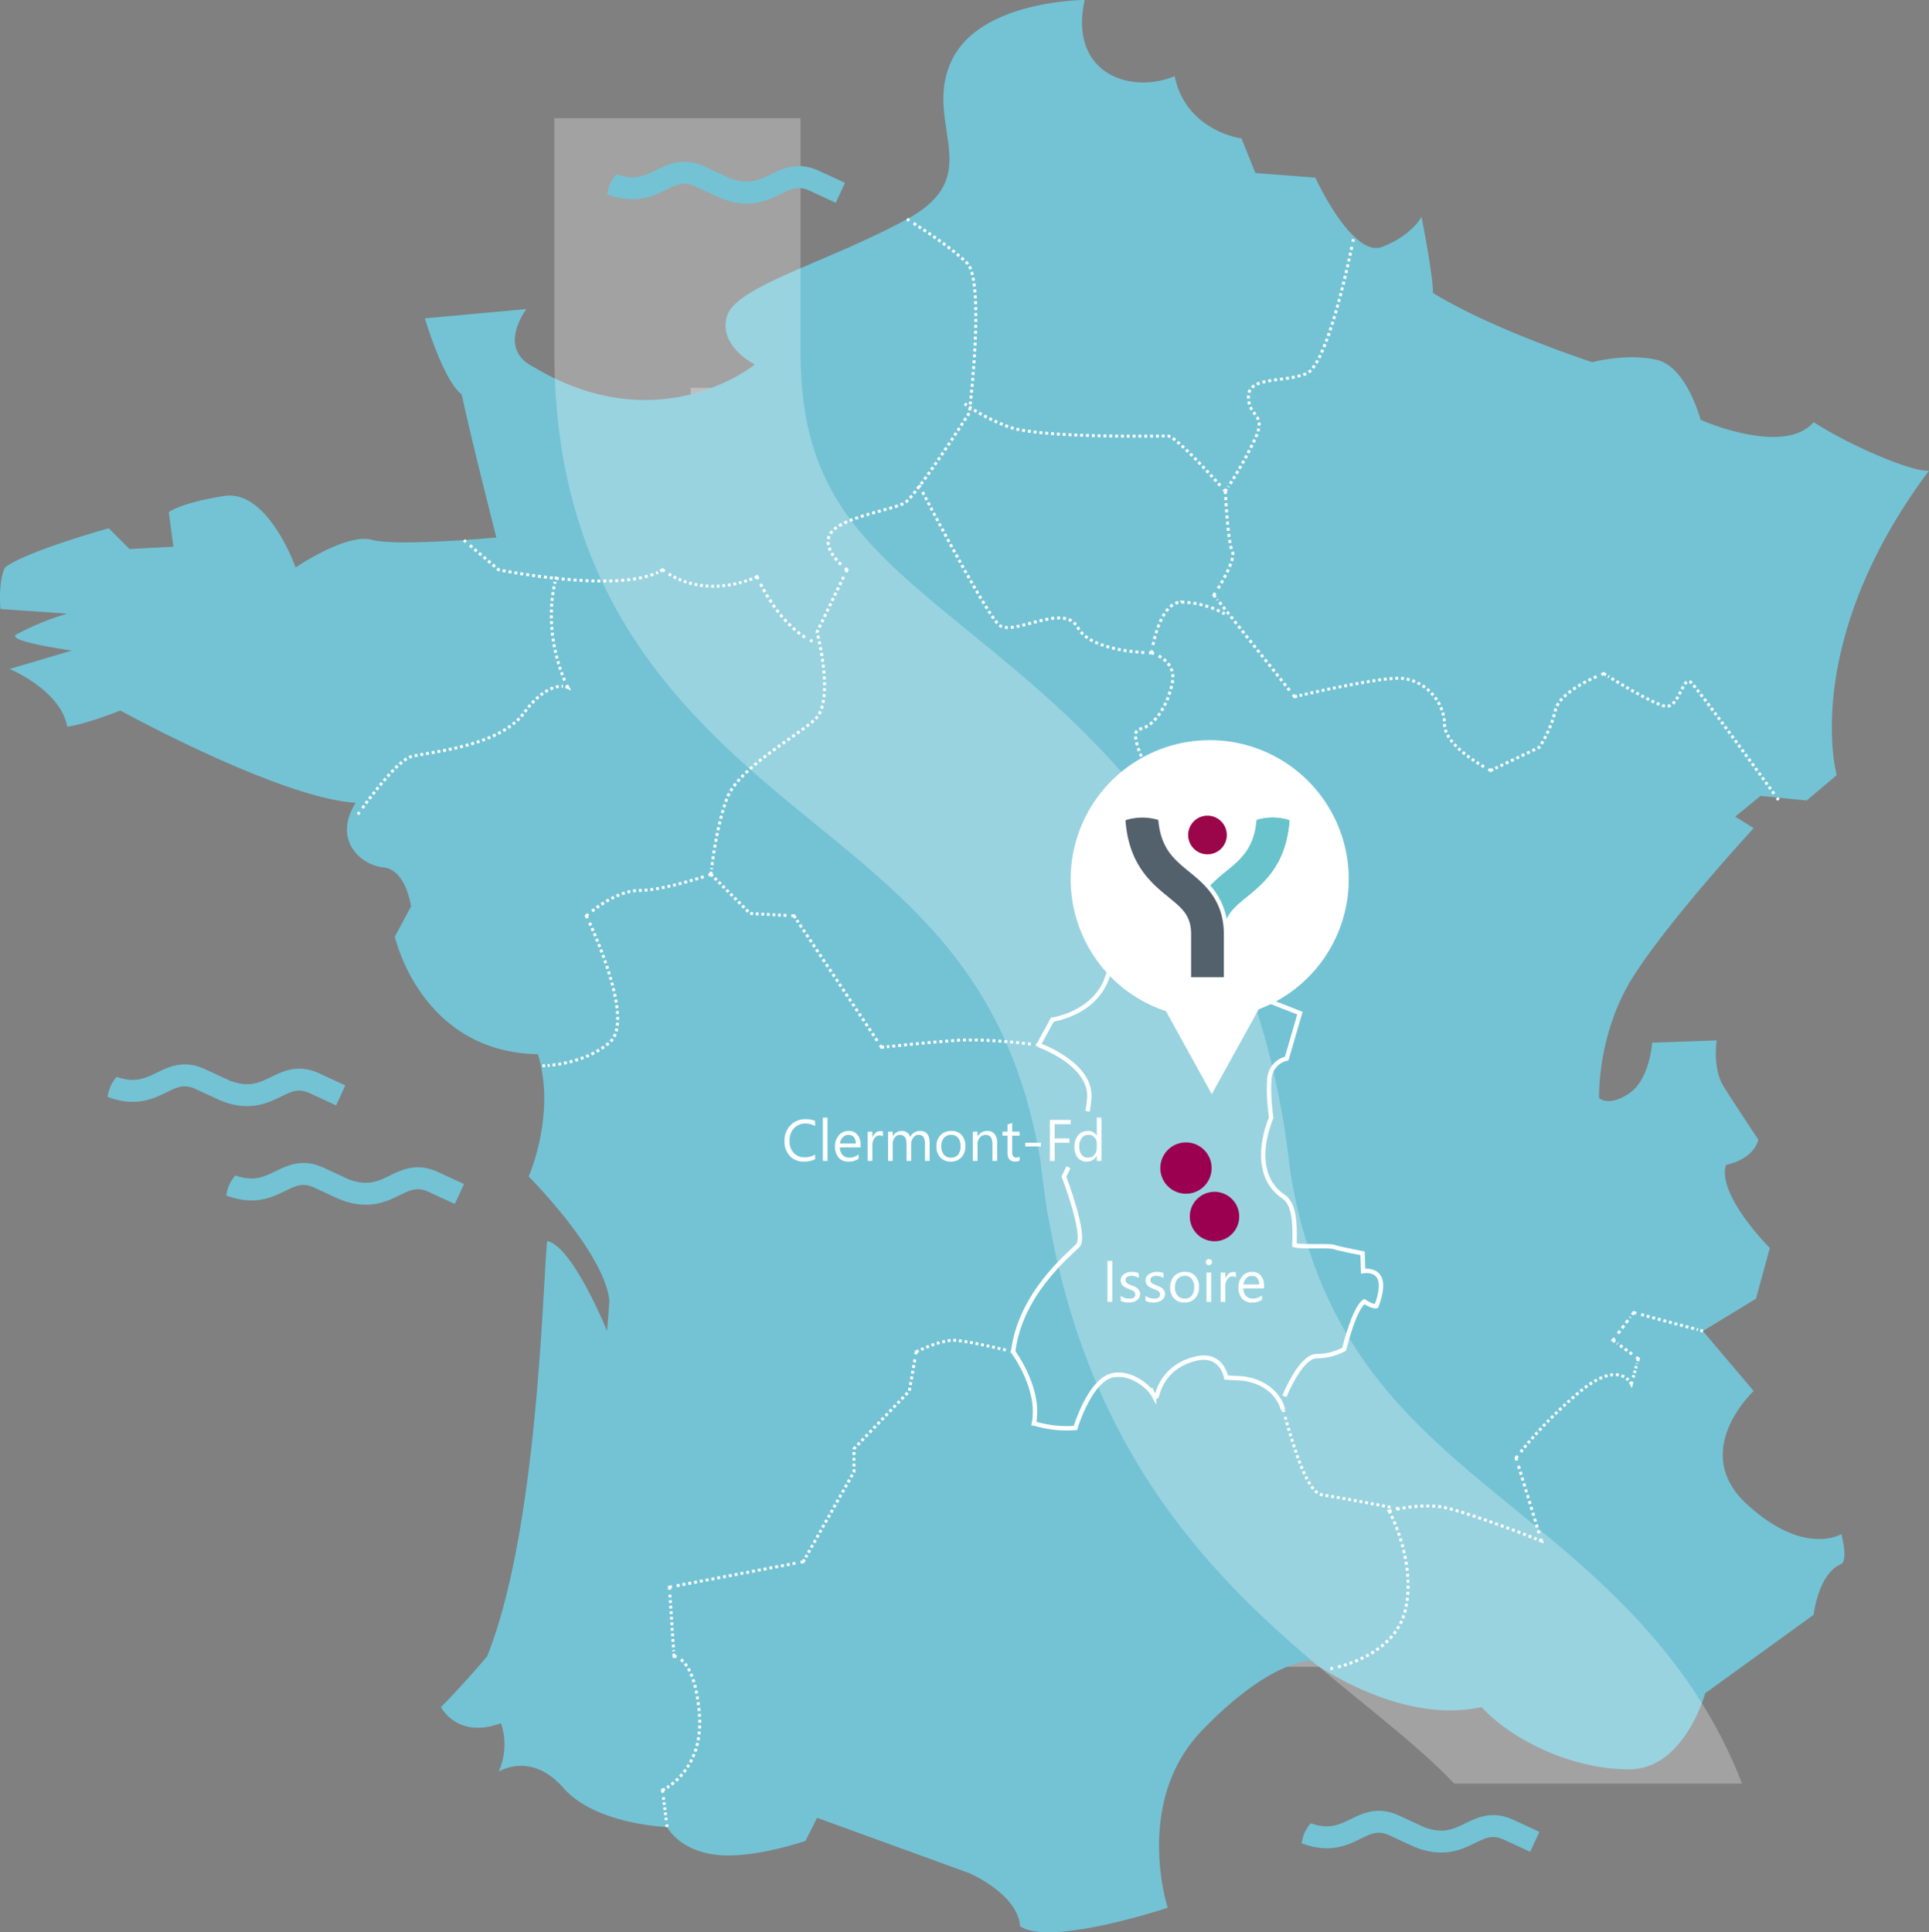 <?xml version="1.0" encoding="UTF-8"?>
<svg xmlns="http://www.w3.org/2000/svg" xmlns:xlink="http://www.w3.org/1999/xlink" width="658.638" height="659.795" viewBox="0 0 658.638 659.795">
  <rect x="0" y="0" width="658.638" height="659.795" fill="#808080" stroke="none"/>
  <defs>
    <clipPath id="clip-path">
      <rect id="Rectangle_93" data-name="Rectangle 93" width="658.638" height="659.795" fill="none"></rect>
    </clipPath>
    <clipPath id="clip-path-3">
      <rect id="Rectangle_91" data-name="Rectangle 91" width="405.551" height="568.665" fill="none"></rect>
    </clipPath>
  </defs>
  <g id="Groupe_195" data-name="Groupe 195" transform="translate(-230.681 -2322.872)">
    <g id="Groupe_187" data-name="Groupe 187" transform="translate(-1380.759 -173.95)" opacity="0.3">
      <g id="Groupe_12" data-name="Groupe 12" transform="translate(1847.285 2629.25)">
        <g id="Groupe_15" data-name="Groupe 15" transform="translate(0)">
          <path id="Tracé_77" data-name="Tracé 77" d="M214.693,284.127c-19.86-16.2-37.449-30.67-43.118-64.629q-.477-4.309-1.121-8.385c-.057-.561-.142-1.077-.192-1.647l-.069-.016c-8.728-51.784-37.72-75.48-59.86-93.541-20.521-16.742-32.91-26.846-32.91-54.061V0H30.1V61.848c0,49.68,27.9,72.437,50.316,90.726,19.86,16.2,37.449,30.67,43.118,64.629q.477,4.309,1.121,8.385c.057.561.142,1.077.192,1.647l.069.016c8.728,51.787,37.72,75.48,59.86,93.541,20.521,16.741,32.907,26.846,32.907,54.061V436.7h47.32V374.853c0-49.68-27.9-72.437-50.316-90.725" transform="translate(-30.105)" fill="#fff"></path>
          <path id="Tracé_78" data-name="Tracé 78" d="M232.548,66.6" transform="translate(62.223 140.165)" fill="#fff"></path>
        </g>
      </g>
    </g>
    <g id="Groupe_194" data-name="Groupe 194" transform="translate(230.681 2322.872)">
      <g id="Groupe_193" data-name="Groupe 193" clip-path="url(#clip-path)">
        <g id="Groupe_192" data-name="Groupe 192">
          <g id="Groupe_191" data-name="Groupe 191" clip-path="url(#clip-path)">
            <path id="Tracé_315" data-name="Tracé 315" d="M370.342,0s-36.234,0-45.687,21.267,12.6,38.6-14.966,53.564-58.29,22.843-61.44,33.083,9.453,16.541,9.453,16.541-32.3,26.781-75.62.789c-12.6-6.3-2.363-19.693-2.363-19.693L145.061,108.7s6.3,21.267,12.6,25.993c3.152,14.967,11.816,48.837,11.816,48.837s-33.871,3.152-42.536.789-25.994,9.451-25.994,9.451S91.5,166.991,76.532,169.354s-18.9,5.514-18.9,5.514L59.2,186.684l-14.967.787-7.088-7.088S8.79,188.259,1.7,193.772C-.663,198.5.126,207.951.126,207.951l22.843,1.576a90.616,90.616,0,0,0-17.33,7.09c-4.205,2.294,18.906,5.513,18.906,5.513l-21.269,6.3s17.33,7.088,19.693,19.691c6.3-.787,18.117-5.513,18.117-5.513s54.351,29.931,80.344,31.507c-7.875,12.6,1.576,21.269,9.453,22.056s9.453,13.39,9.453,13.39L134.821,319.8s8.664,39.384,48.837,40.171c6.3,20.48-3.152,41.749-3.152,41.749s25.994,25.994,27.57,42.536l-.787,10.24s-11.816-29.144-20.48-30.72c-1.576,15.754-3.152,98.461-20.48,141.785-8.666,10.24-15.754,17.328-15.754,17.328s5.513,11.029,20.48,5.514a22.767,22.767,0,0,1-.789,16.541s11.029-7.088,22.056,5.514,35.447,13.39,35.447,13.39,3.939,7.877,16.541,9.453,30.72-4.726,30.72-4.726l3.939-7.877,51.989,18.9s16.541,7.09,17.328,18.117c10.24,7.09,50.413-6.3,50.413-6.3s-11.816-36.234,11.816-60.653,37.021-23.631,37.021-23.631,29.933,22.056,58.29,15.754c11.027,11.816,31.507,21.269,50.413,21.269s25.993-25.994,25.993-25.994l37.023-26.781s1.574-14.179,9.451-17.33c2.363-1.576,0-10.24,0-10.24s-12.6,7.877-32.3-10.24,2.365-38.6,2.365-38.6l-17.33-20.48,18.117-11.029,4.726-17.328s-18.117-18.117-14.966-28.357c10.24-2.363,11.027-8.664,11.027-8.664S592.471,377.306,588.533,371s-2.363-15.754-2.363-15.754l-22.056.787s-.787,12.6-7.875,17.33S546,374.943,546,374.943s-.789-22.056,11.814-41.749,40.962-50.413,40.962-50.413l-6.3-3.939,8.666-7.088,15.753,1.576,10.242-8.666s-12.6-44.9,31.507-103.975c-4.725.789-25.994-7.877-39.384-16.541-10.24,11.816-38.6-.787-38.6-.787s-4.727-18.117-14.967-20.48-22.056.787-22.056.787-33.87-11.029-54.35-23.631c0-6.3-3.939-25.994-3.939-25.994s-3.152,6.3-13.391,10.242-22.843-23.631-22.843-23.631l-20.48-1.576L423.9,47.261S405,44.9,401.062,25.994C386.1,32.3,364.828,25.205,370.342,0" transform="translate(0)" fill="#73c3d5"></path>
            <g id="Groupe_190" data-name="Groupe 190" transform="translate(189.267 40.356)" opacity="0.27">
              <g id="Groupe_189" data-name="Groupe 189">
                <g id="Groupe_188" data-name="Groupe 188" clip-path="url(#clip-path-3)">
                  <path id="Tracé_316" data-name="Tracé 316" d="M434.462,497.67l.011,0c-35.282-28.78-66.529-54.486-76.6-114.816q-.847-7.656-1.991-14.9c-.1-1-.252-1.913-.341-2.926l-.123-.028c-15.506-92-67.011-134.093-106.343-166.179-36.456-29.743-58.466-47.693-58.466-96.041V22.715H106.537v80.067c0,88.258,49.565,128.687,89.388,161.178,35.282,28.78,66.529,54.486,76.6,114.816q.847,7.656,1.992,14.9c.1,1,.252,1.913.341,2.926l.123.028c15.506,92,67.011,134.093,106.343,166.179,12.7,10.361,23.642,19.293,32.514,28.577h98.248c-17.069-44.269-49.725-70.951-77.624-93.712" transform="translate(-106.537 -22.717)" fill="#fff"></path>
                </g>
              </g>
            </g>
            <path id="Tracé_317" data-name="Tracé 317" d="M115.755,226.6c-7.147-3.3-12.276-.8-16.4,1.21-3.994,1.947-7.5,3.654-13.694,1.43-.068.078-.121.171-.187.249l.112-.243-8.9-4.111c-7.147-3.3-12.276-.8-16.4,1.21-4,1.949-7.5,3.654-13.7,1.432a12.944,12.944,0,0,0-1.215,1.61,12.652,12.652,0,0,0-1.874,5.237c9.526,3.6,15.571.657,20.071-1.538,3.772-1.839,6.049-2.951,9.965-1.141l8.9,4.109.22-.478c-.028.171-.069.341-.091.513,9.524,3.6,15.571.656,20.071-1.539,3.772-1.84,6.049-2.951,9.965-1.142l8.9,4.111,3.144-6.808Z" transform="translate(33.787 173.58)" fill="#73c3d5"></path>
            <path id="Tracé_318" data-name="Tracé 318" d="M322.433,351.116c-7.147-3.3-12.276-.8-16.4,1.21-3.994,1.947-7.5,3.654-13.694,1.43-.068.078-.121.171-.186.249l.112-.243-8.9-4.111c-7.147-3.3-12.276-.8-16.4,1.21-3.994,1.949-7.5,3.654-13.7,1.432a12.938,12.938,0,0,0-1.215,1.609,12.652,12.652,0,0,0-1.874,5.237c9.526,3.6,15.571.657,20.071-1.538,3.772-1.839,6.049-2.951,9.965-1.141l8.9,4.109.22-.478c-.028.171-.069.341-.091.513,9.524,3.6,15.571.656,20.071-1.539,3.772-1.84,6.049-2.951,9.965-1.142l8.9,4.111,3.145-6.808Z" transform="translate(194.28 270.27)" fill="#73c3d5"></path>
            <path id="Tracé_319" data-name="Tracé 319" d="M92.943,207.649c-7.147-3.3-12.276-.8-16.4,1.21-3.994,1.947-7.5,3.654-13.694,1.43-.068.078-.121.171-.187.249l.112-.243-8.9-4.111c-7.147-3.3-12.276-.8-16.4,1.21-4,1.949-7.5,3.654-13.7,1.432a12.944,12.944,0,0,0-1.215,1.61,12.652,12.652,0,0,0-1.874,5.237c9.526,3.6,15.571.657,20.071-1.539,3.772-1.839,6.049-2.951,9.965-1.141l8.9,4.109.22-.478c-.028.171-.069.341-.091.513,9.524,3.6,15.571.656,20.071-1.538,3.772-1.84,6.049-2.951,9.965-1.142l8.9,4.111,3.144-6.808Z" transform="translate(16.073 158.864)" fill="#73c3d5"></path>
            <path id="Tracé_320" data-name="Tracé 320" d="M186.415,36.422c-7.147-3.3-12.276-.8-16.4,1.21-3.994,1.947-7.5,3.654-13.694,1.43-.067.078-.121.171-.187.249l.112-.243-8.9-4.111c-7.147-3.3-12.276-.8-16.4,1.21-3.994,1.949-7.5,3.654-13.7,1.432a12.947,12.947,0,0,0-1.215,1.61,12.652,12.652,0,0,0-1.874,5.237c9.526,3.6,15.571.657,20.071-1.538,3.773-1.839,6.049-2.949,9.965-1.141l8.9,4.109.22-.478c-.028.171-.069.341-.091.513,9.524,3.6,15.571.656,20.071-1.538,3.772-1.84,6.049-2.951,9.965-1.142l8.9,4.111,3.144-6.808Z" transform="translate(93.208 21.899)" fill="#73c3d5"></path>
            <path id="Tracé_321" data-name="Tracé 321" d="M68.8,156.831s.181-.259.508-.72" transform="translate(53.423 121.226)" fill="none" stroke="#fff" stroke-miterlimit="10" stroke-width="1"></path>
            <path id="Tracé_322" data-name="Tracé 322" d="M69.658,173.48c3.526-4.841,12.249-16.314,16.586-17.554,5.514-1.574,29.933-3.15,38.6-14.966,5.964-8.133,10.808-9.174,13.249-9.034" transform="translate(54.092 102.437)" fill="none" stroke="#fff" stroke-miterlimit="10" stroke-width="1" stroke-dasharray="0.987 0.987"></path>
            <path id="Tracé_323" data-name="Tracé 323" d="M108.671,132.215a3.8,3.8,0,0,1,.842.258s-.147-.27-.4-.785" transform="translate(84.387 102.26)" fill="none" stroke="#fff" stroke-miterlimit="10" stroke-width="1"></path>
            <path id="Tracé_324" data-name="Tracé 324" d="M110.5,145.513c-2.24-5.23-6.769-18.46-3.249-33.692" transform="translate(82.278 86.833)" fill="none" stroke="#fff" stroke-miterlimit="10" stroke-width="1" stroke-dasharray="0.993 0.993"></path>
            <path id="Tracé_325" data-name="Tracé 325" d="M106.8,111.709q.107-.429.224-.862" transform="translate(82.935 86.077)" fill="none" stroke="#fff" stroke-miterlimit="10" stroke-width="1"></path>
            <line id="Ligne_47" data-name="Ligne 47" x2="0.677" y2="0.576" transform="translate(158.404 184.483)" fill="none" stroke="#fff" stroke-miterlimit="10" stroke-width="1"></line>
            <path id="Tracé_326" data-name="Tracé 326" d="M90.322,104.827l9.808,8.33s39.519,8.049,54.364.872" transform="translate(70.138 81.402)" fill="none" stroke="#fff" stroke-miterlimit="10" stroke-width="1" stroke-dasharray="1.018 1.018"></path>
            <path id="Tracé_327" data-name="Tracé 327" d="M126.9,109.973c.263-.146.515-.3.76-.457q.362.269.727.519" transform="translate(98.539 85.043)" fill="none" stroke="#fff" stroke-miterlimit="10" stroke-width="1"></path>
            <path id="Tracé_328" data-name="Tracé 328" d="M128.531,110.328c11.691,7.119,24.236,3.3,28.57,1.6" transform="translate(99.809 85.674)" fill="none" stroke="#fff" stroke-miterlimit="10" stroke-width="1" stroke-dasharray="0.953 0.953"></path>
            <path id="Tracé_329" data-name="Tracé 329" d="M145.051,111.209c.521-.222.8-.362.8-.362s.124.288.366.8" transform="translate(112.637 86.077)" fill="none" stroke="#fff" stroke-miterlimit="10" stroke-width="1"></path>
            <path id="Tracé_330" data-name="Tracé 330" d="M146.169,112.232c2.325,4.525,7.98,14.127,16.1,18.757" transform="translate(113.505 87.152)" fill="none" stroke="#fff" stroke-miterlimit="10" stroke-width="1" stroke-dasharray="1.043 1.043"></path>
            <path id="Tracé_331" data-name="Tracé 331" d="M155.7,123.041c.263.137.529.266.8.393" transform="translate(120.903 95.546)" fill="none" stroke="#fff" stroke-miterlimit="10" stroke-width="1"></path>
            <path id="Tracé_332" data-name="Tracé 332" d="M174.322,42.121s.268.163.748.464" transform="translate(135.367 32.708)" fill="none" stroke="#fff" stroke-miterlimit="10" stroke-width="1"></path>
            <path id="Tracé_333" data-name="Tracé 333" d="M188.365,42.92c4.26,2.716,13.473,8.8,18.22,13.548,6.3,6.3.787,51.2.787,51.2s-18.117,28.357-22.056,30.72-21.267,4.727-25.206,10.24c-2.974,4.164,1.686,9.226,4.148,11.455" transform="translate(123.586 33.329)" fill="none" stroke="#fff" stroke-miterlimit="10" stroke-width="1" stroke-dasharray="1.009 1.009"></path>
            <path id="Tracé_334" data-name="Tracé 334" d="M162.407,109.2c.423.357.688.556.688.556l-.386.8" transform="translate(126.115 84.801)" fill="none" stroke="#fff" stroke-miterlimit="10" stroke-width="1"></path>
            <path id="Tracé_335" data-name="Tracé 335" d="M181.859,110.875l-9.078,18.854s6.3,23.63-.787,29.933S146,176.2,142.061,186.444c-3.141,8.169-4.779,19.844-5.314,24.235" transform="translate(106.189 86.098)" fill="none" stroke="#fff" stroke-miterlimit="10" stroke-width="1" stroke-dasharray="1.008 1.008"></path>
            <path id="Tracé_336" data-name="Tracé 336" d="M137.095,167.551c-.064.563-.1.876-.1.876s-.3.1-.835.284" transform="translate(105.736 130.109)" fill="none" stroke="#fff" stroke-miterlimit="10" stroke-width="1"></path>
            <path id="Tracé_337" data-name="Tracé 337" d="M152.144,168.51c-4.79,1.54-15.379,4.685-21.924,4.685-6.694,0-13.859,5.173-16.771,7.525" transform="translate(88.097 130.854)" fill="none" stroke="#fff" stroke-miterlimit="10" stroke-width="1" stroke-dasharray="0.986 0.986"></path>
            <path id="Tracé_338" data-name="Tracé 338" d="M113.355,175.7c-.43.362-.664.577-.664.577s.137.281.38.8" transform="translate(87.509 136.436)" fill="none" stroke="#fff" stroke-miterlimit="10" stroke-width="1"></path>
            <path id="Tracé_339" data-name="Tracé 339" d="M119.579,177.37c3.677,8.089,14.724,34.3,6.76,40.933-7.369,6.142-17.135,7.493-21.079,7.792" transform="translate(81.738 137.734)" fill="none" stroke="#fff" stroke-miterlimit="10" stroke-width="1" stroke-dasharray="0.991 0.991"></path>
            <path id="Tracé_340" data-name="Tracé 340" d="M105.146,204.829c-.565.028-.879.028-.879.028" transform="translate(80.967 159.057)" fill="none" stroke="#fff" stroke-miterlimit="10" stroke-width="1"></path>
            <path id="Tracé_341" data-name="Tracé 341" d="M260.184,45.979s-.059.3-.171.863" transform="translate(201.909 35.704)" fill="none" stroke="#fff" stroke-miterlimit="10" stroke-width="1"></path>
            <path id="Tracé_342" data-name="Tracé 342" d="M278.253,47.458c-1.945,9.353-8.909,40.619-15.6,43.294-7.877,3.152-19.693.789-19.693,7.877s6.3,5.514,2.363,14.179a146.667,146.667,0,0,1-9.263,16.614" transform="translate(183.309 36.853)" fill="none" stroke="#fff" stroke-miterlimit="10" stroke-width="1" stroke-dasharray="1.015 1.015"></path>
            <path id="Tracé_343" data-name="Tracé 343" d="M236.247,94.027c-.309.474-.483.736-.483.736l-.581-.659" transform="translate(182.628 73.015)" fill="none" stroke="#fff" stroke-miterlimit="10" stroke-width="1"></path>
            <path id="Tracé_344" data-name="Tracé 344" d="M272.038,105.092c-4.34-4.845-15.42-16.93-17.939-16.93-3.152,0-44.111.787-54.351-3.152a66.436,66.436,0,0,1-13.534-6.827" transform="translate(144.602 60.712)" fill="none" stroke="#fff" stroke-miterlimit="10" stroke-width="1" stroke-dasharray="0.995 0.995"></path>
            <path id="Tracé_345" data-name="Tracé 345" d="M186.109,78.127c-.471-.343-.7-.535-.7-.535" transform="translate(143.975 60.253)" fill="none" stroke="#fff" stroke-miterlimit="10" stroke-width="1"></path>
            <path id="Tracé_346" data-name="Tracé 346" d="M342.053,154.071l-.517-.714" transform="translate(265.215 119.087)" fill="none" stroke="#fff" stroke-miterlimit="10" stroke-width="1"></path>
            <path id="Tracé_347" data-name="Tracé 347" d="M365.733,170.093c-5.712-7.886-25.534-35.186-28.226-37.877-3.152-3.152-3.939,9.451-9.453,7.875-4.452-1.272-15.067-7.678-18.989-10.1" transform="translate(240 100.943)" fill="none" stroke="#fff" stroke-miterlimit="10" stroke-width="1" stroke-dasharray="0.981 0.981"></path>
            <path id="Tracé_348" data-name="Tracé 348" d="M309.332,129.937c-.48-.3-.748-.469-.748-.469s-.3.112-.819.322" transform="translate(238.99 100.536)" fill="none" stroke="#fff" stroke-miterlimit="10" stroke-width="1"></path>
            <path id="Tracé_349" data-name="Tracé 349" d="M321.93,130.04c-4.319,1.906-12.91,6.31-14.083,11.588a38.671,38.671,0,0,1-5.514,12.6l-14.923,7.106" transform="translate(223.184 100.981)" fill="none" stroke="#fff" stroke-miterlimit="10" stroke-width="1" stroke-dasharray="1.005 1.005"></path>
            <path id="Tracé_350" data-name="Tracé 350" d="M287.644,147.888l-.8.382s-.288-.144-.784-.41" transform="translate(222.135 114.819)" fill="none" stroke="#fff" stroke-miterlimit="10" stroke-width="1"></path>
            <path id="Tracé_351" data-name="Tracé 351" d="M312.717,160.6c-4.372-2.533-13.454-8.513-13.454-14.495,0-7.877-7.09-15.754-15.754-15.754-7.341,0-27.687,4.525-33.733,5.907" transform="translate(193.96 101.225)" fill="none" stroke="#fff" stroke-miterlimit="10" stroke-width="1" stroke-dasharray="0.981 0.981"></path>
            <path id="Tracé_352" data-name="Tracé 352" d="M249.911,134.008l-.858.2-.552-.695" transform="translate(192.969 103.677)" fill="none" stroke="#fff" stroke-miterlimit="10" stroke-width="1"></path>
            <line id="Ligne_48" data-name="Ligne 48" x1="24.738" y1="31.098" transform="translate(415.581 204.643)" fill="none" stroke="#fff" stroke-miterlimit="10" stroke-width="1" stroke-dasharray="1.04 1.04"></line>
            <path id="Tracé_353" data-name="Tracé 353" d="M233.846,115.412l-.553-.695s.179-.27.478-.739" transform="translate(181.16 88.508)" fill="none" stroke="#fff" stroke-miterlimit="10" stroke-width="1"></path>
            <path id="Tracé_354" data-name="Tracé 354" d="M234.117,126.773c2.2-3.6,5.973-10.379,4.837-12.649-1.261-2.521-2.018-14.122-2.269-18.655" transform="translate(181.8 74.135)" fill="none" stroke="#fff" stroke-miterlimit="10" stroke-width="1" stroke-dasharray="1.05 1.05"></path>
            <path id="Tracé_355" data-name="Tracé 355" d="M235.554,95.324c-.028-.561-.044-.883-.044-.883" transform="translate(182.882 73.337)" fill="none" stroke="#fff" stroke-miterlimit="10" stroke-width="1"></path>
            <path id="Tracé_356" data-name="Tracé 356" d="M176.625,93.243s.142.275.407.783" transform="translate(137.156 72.406)" fill="none" stroke="#fff" stroke-miterlimit="10" stroke-width="1"></path>
            <path id="Tracé_357" data-name="Tracé 357" d="M177.318,94.577c4.793,9.179,22.123,42.061,26.184,45.446,4.727,3.939,22.056-7.877,26.783.787,3.873,7.1,18.33,8.383,23.418,8.614" transform="translate(137.694 73.442)" fill="none" stroke="#fff" stroke-miterlimit="10" stroke-width="1" stroke-dasharray="1.011 1.011"></path>
            <path id="Tracé_358" data-name="Tracé 358" d="M220.825,125.843c.565.016.881.016.881.016s.044-.318.139-.87" transform="translate(171.478 97.058)" fill="none" stroke="#fff" stroke-miterlimit="10" stroke-width="1"></path>
            <path id="Tracé_359" data-name="Tracé 359" d="M221.6,130.373c1.029-4.864,3.836-14.649,9.753-14.649a32.067,32.067,0,0,1,13.107,3.178" transform="translate(172.076 89.864)" fill="none" stroke="#fff" stroke-miterlimit="10" stroke-width="1" stroke-dasharray="1.041 1.041"></path>
            <path id="Tracé_360" data-name="Tracé 360" d="M234.936,117.745c.5.258.776.417.776.417" transform="translate(182.436 91.433)" fill="none" stroke="#fff" stroke-miterlimit="10" stroke-width="1"></path>
            <path id="Tracé_361" data-name="Tracé 361" d="M199.978,200.9s-.311-.043-.874-.114" transform="translate(154.611 155.921)" fill="none" stroke="#fff" stroke-miterlimit="10" stroke-width="1"></path>
            <path id="Tracé_362" data-name="Tracé 362" d="M219.585,201.284c-5.276-.62-17.318-1.846-25.708-1.245-8.671.62-19.29,1.725-23.433,2.171" transform="translate(132.356 155.212)" fill="none" stroke="#fff" stroke-miterlimit="10" stroke-width="1" stroke-dasharray="1.009 1.009"></path>
            <path id="Tracé_363" data-name="Tracé 363" d="M170.536,201.525l-.876.1-.492-.739" transform="translate(131.365 155.992)" fill="none" stroke="#fff" stroke-miterlimit="10" stroke-width="1"></path>
            <line id="Ligne_49" data-name="Ligne 49" x1="27.449" y1="41.175" transform="translate(272.085 314.201)" fill="none" stroke="#fff" stroke-miterlimit="10" stroke-width="1" stroke-dasharray="1.013 1.013"></line>
            <path id="Tracé_364" data-name="Tracé 364" d="M153.477,176.784l-.492-.739L152.1,176" transform="translate(118.109 136.669)" fill="none" stroke="#fff" stroke-miterlimit="10" stroke-width="1"></path>
            <path id="Tracé_365" data-name="Tracé 365" d="M161.878,181.55l-12.39-.652-12.164-12.164" transform="translate(106.638 131.028)" fill="none" stroke="#fff" stroke-miterlimit="10" stroke-width="1" stroke-dasharray="0.952 0.952"></path>
            <line id="Ligne_50" data-name="Ligne 50" x1="0.629" y1="0.629" transform="translate(242.735 298.535)" fill="none" stroke="#fff" stroke-miterlimit="10" stroke-width="1"></line>
            <path id="Tracé_366" data-name="Tracé 366" d="M221.322,125.478s.322.089.83.286" transform="translate(171.864 97.438)" fill="none" stroke="#fff" stroke-miterlimit="10" stroke-width="1"></path>
            <path id="Tracé_367" data-name="Tracé 367" d="M226.167,126.071c2.427,1.345,5.637,4.13,4.626,9.186-1.576,7.877-6.3,14.967-11.029,15.754-3.747.625.426,9.664,2.318,13.384" transform="translate(169.482 97.899)" fill="none" stroke="#fff" stroke-miterlimit="10" stroke-width="1" stroke-dasharray="1.017 1.017"></path>
            <path id="Tracé_368" data-name="Tracé 368" d="M220.755,148.1c.259.492.417.778.417.778l-.673.579" transform="translate(171.225 115.002)" fill="none" stroke="#fff" stroke-miterlimit="10" stroke-width="1"></path>
            <line id="Ligne_51" data-name="Ligne 51" x1="2.082" y2="1.785" transform="translate(388.253 265.645)" fill="none" stroke="#fff" stroke-miterlimit="10" stroke-width="1" stroke-dasharray="1.029 1.029"></line>
            <path id="Tracé_369" data-name="Tracé 369" d="M218.449,150.87l-.675.577s.028.313.083.876" transform="translate(169.109 117.156)" fill="none" stroke="#fff" stroke-miterlimit="10" stroke-width="1"></path>
            <path id="Tracé_370" data-name="Tracé 370" d="M217.923,152.651c.753,6.852,3.152,25.245,7.614,29.707,4.493,4.495,3.231,17.881,2.611,22.681" transform="translate(169.225 118.539)" fill="none" stroke="#fff" stroke-miterlimit="10" stroke-width="1" stroke-dasharray="0.971 0.971"></path>
            <path id="Tracé_371" data-name="Tracé 371" d="M223.671,182.628c-.082.558-.133.871-.133.871" transform="translate(173.585 141.817)" fill="none" stroke="#fff" stroke-miterlimit="10" stroke-width="1"></path>
            <path id="Tracé_372" data-name="Tracé 372" d="M195.092,259.917s-.311-.078-.856-.211" transform="translate(150.831 201.671)" fill="none" stroke="#fff" stroke-miterlimit="10" stroke-width="1"></path>
            <path id="Tracé_373" data-name="Tracé 373" d="M205.984,260.939c-4.64-1.105-14.422-3.331-17.975-3.331-3.418,0-8.483,2.061-11.025,3.2" transform="translate(137.434 200.042)" fill="none" stroke="#fff" stroke-miterlimit="10" stroke-width="1" stroke-dasharray="0.96 0.96"></path>
            <path id="Tracé_374" data-name="Tracé 374" d="M176.959,259.61c-.5.236-.8.382-.8.382l-.155.874" transform="translate(136.677 201.596)" fill="none" stroke="#fff" stroke-miterlimit="10" stroke-width="1"></path>
            <path id="Tracé_375" data-name="Tracé 375" d="M192.13,261.288l-1.9,10.793-18.9,19.693v7.877l-16.463,29.183" transform="translate(120.253 202.899)" fill="none" stroke="#fff" stroke-miterlimit="10" stroke-width="1" stroke-dasharray="0.985 0.985"></path>
            <path id="Tracé_376" data-name="Tracé 376" d="M155.188,299.738l-.437.773-.872.167" transform="translate(119.492 232.757)" fill="none" stroke="#fff" stroke-miterlimit="10" stroke-width="1"></path>
            <line id="Ligne_52" data-name="Ligne 52" x1="41.304" y2="7.833" transform="translate(230.309 533.767)" fill="none" stroke="#fff" stroke-miterlimit="10" stroke-width="1" stroke-dasharray="1.007 1.007"></line>
            <path id="Tracé_377" data-name="Tracé 377" d="M129.526,304.957l-.872.165.059.886" transform="translate(99.904 236.81)" fill="none" stroke="#fff" stroke-miterlimit="10" stroke-width="1"></path>
            <line id="Ligne_53" data-name="Ligne 53" x2="1.29" y2="19.336" transform="translate(228.729 544.501)" fill="none" stroke="#fff" stroke-miterlimit="10" stroke-width="1" stroke-dasharray="0.949 0.949"></line>
            <path id="Tracé_378" data-name="Tracé 378" d="M129.507,317.853l.059.886a2.754,2.754,0,0,1,.858.2" transform="translate(100.567 246.824)" fill="none" stroke="#fff" stroke-miterlimit="10" stroke-width="1"></path>
            <path id="Tracé_379" data-name="Tracé 379" d="M132.966,318.963c2.212,1.766,5.3,6.408,6.278,18.607,1.249,15.614-7.4,22.811-11.043,25.12" transform="translate(99.553 247.686)" fill="none" stroke="#fff" stroke-miterlimit="10" stroke-width="1" stroke-dasharray="1.002 1.002"></path>
            <path id="Tracé_380" data-name="Tracé 380" d="M128.106,343.84c-.492.279-.782.407-.782.407l.11.881" transform="translate(98.872 267.004)" fill="none" stroke="#fff" stroke-miterlimit="10" stroke-width="1"></path>
            <line id="Ligne_54" data-name="Ligne 54" x2="1.064" y2="8.517" transform="translate(226.498 613.68)" fill="none" stroke="#fff" stroke-miterlimit="10" stroke-width="1" stroke-dasharray="0.878 0.878"></line>
            <line id="Ligne_55" data-name="Ligne 55" x2="0.11" y2="0.881" transform="translate(227.66 622.972)" fill="none" stroke="#fff" stroke-miterlimit="10" stroke-width="1"></line>
            <path id="Tracé_381" data-name="Tracé 381" d="M255.692,320.8s.311-.05.865-.165" transform="translate(198.554 248.984)" fill="none" stroke="#fff" stroke-miterlimit="10" stroke-width="1"></path>
            <path id="Tracé_382" data-name="Tracé 382" d="M257.174,342.982c5.893-1.517,19.865-6.427,22.953-19.4,3.223-13.534-2.517-27.593-4.713-32.26" transform="translate(199.705 226.225)" fill="none" stroke="#fff" stroke-miterlimit="10" stroke-width="1" stroke-dasharray="1.026 1.026"></path>
            <path id="Tracé_383" data-name="Tracé 383" d="M267.392,291.295c-.252-.51-.4-.782-.4-.782s.306-.083.855-.215" transform="translate(207.327 225.427)" fill="none" stroke="#fff" stroke-miterlimit="10" stroke-width="1"></path>
            <path id="Tracé_384" data-name="Tracé 384" d="M268.459,290.58a49.627,49.627,0,0,1,13.933-.977c6.706.67,27.693,8.765,33.777,11.155" transform="translate(208.468 224.761)" fill="none" stroke="#fff" stroke-miterlimit="10" stroke-width="1" stroke-dasharray="1.016 1.016"></path>
            <path id="Tracé_385" data-name="Tracé 385" d="M295.793,296.229l.819.325-.259-.849" transform="translate(229.694 229.625)" fill="none" stroke="#fff" stroke-miterlimit="10" stroke-width="1"></path>
            <line id="Ligne_56" data-name="Ligne 56" x1="7.332" y1="23.992" transform="translate(518.172 499.56)" fill="none" stroke="#fff" stroke-miterlimit="10" stroke-width="1" stroke-dasharray="1.046 1.046"></line>
            <path id="Tracé_386" data-name="Tracé 386" d="M291.636,281.377l-.259-.849s.181-.247.531-.7" transform="translate(226.265 217.295)" fill="none" stroke="#fff" stroke-miterlimit="10" stroke-width="1"></path>
            <path id="Tracé_387" data-name="Tracé 387" d="M292.274,290.6a146.381,146.381,0,0,1,20.462-20.787c9.659-7.955,14.4-5.664,16.293-3.768" transform="translate(226.961 205.169)" fill="none" stroke="#fff" stroke-miterlimit="10" stroke-width="1" stroke-dasharray="0.972 0.972"></path>
            <path id="Tracé_388" data-name="Tracé 388" d="M313.284,265.66a4.456,4.456,0,0,1,.465.746l.235-.856" transform="translate(243.276 206.209)" fill="none" stroke="#fff" stroke-miterlimit="10" stroke-width="1"></path>
            <line id="Ligne_57" data-name="Ligne 57" y1="4.866" x2="1.327" transform="translate(557.639 465.503)" fill="none" stroke="#fff" stroke-miterlimit="10" stroke-width="1" stroke-dasharray="0.811 0.811"></line>
            <path id="Tracé_389" data-name="Tracé 389" d="M314.957,262.24l.234-.856-.719-.522" transform="translate(244.199 202.568)" fill="none" stroke="#fff" stroke-miterlimit="10" stroke-width="1"></path>
            <line id="Ligne_58" data-name="Ligne 58" x1="5.06" y1="3.679" transform="translate(552.166 458.698)" fill="none" stroke="#fff" stroke-miterlimit="10" stroke-width="1" stroke-dasharray="1.006 1.006"></line>
            <path id="Tracé_390" data-name="Tracé 390" d="M310.717,258.441l-.718-.522.533-.711" transform="translate(240.726 199.731)" fill="none" stroke="#fff" stroke-miterlimit="10" stroke-width="1"></path>
            <line id="Ligne_59" data-name="Ligne 59" y1="5.621" x2="4.216" transform="translate(552.462 449.712)" fill="none" stroke="#fff" stroke-miterlimit="10" stroke-width="1" stroke-dasharray="1.13 1.13"></line>
            <path id="Tracé_391" data-name="Tracé 391" d="M313.69,253l.533-.711.858.229" transform="translate(243.591 195.91)" fill="none" stroke="#fff" stroke-miterlimit="10" stroke-width="1"></path>
            <line id="Ligne_60" data-name="Ligne 60" x2="19.386" y2="5.17" transform="translate(560.358 448.876)" fill="none" stroke="#fff" stroke-miterlimit="10" stroke-width="1" stroke-dasharray="0.982 0.982"></line>
            <line id="Ligne_61" data-name="Ligne 61" x2="0.858" y2="0.229" transform="translate(580.587 454.27)" fill="none" stroke="#fff" stroke-miterlimit="10" stroke-width="1"></line>
            <path id="Tracé_392" data-name="Tracé 392" d="M246.6,270.91q.12.421.243.853" transform="translate(191.49 210.371)" fill="none" stroke="#fff" stroke-miterlimit="10" stroke-width="1"></path>
            <path id="Tracé_393" data-name="Tracé 393" d="M247,272.332c3.13,10.961,7.563,25.889,12.67,26.618,4.541.65,19.229,3.434,24.275,4.4" transform="translate(191.804 211.475)" fill="none" stroke="#fff" stroke-miterlimit="10" stroke-width="1" stroke-dasharray="0.981 0.981"></path>
            <path id="Tracé_394" data-name="Tracé 394" d="M268.277,289.882l.865.165" transform="translate(208.327 225.104)" fill="none" stroke="#fff" stroke-miterlimit="10" stroke-width="1"></path>
            <path id="Tracé_395" data-name="Tracé 395" d="M240.531,228.338a8.763,8.763,0,1,1-8.764-8.764,8.763,8.763,0,0,1,8.764,8.764" transform="translate(173.171 170.507)" fill="#9a004f"></path>
            <path id="Tracé_396" data-name="Tracé 396" d="M245.546,237.507a8.436,8.436,0,1,1-8.435-8.435,8.436,8.436,0,0,1,8.435,8.435" transform="translate(177.573 177.883)" fill="#9a004f"></path>
            <path id="Tracé_397" data-name="Tracé 397" d="M242.131,183.119S225.707,183,223.226,191c-4.017,12.944-18.906,14.966-18.906,14.966l-4.726,8.666" transform="translate(154.993 142.198)" fill="none" stroke="#fff" stroke-miterlimit="10" stroke-width="1.5"></path>
            <path id="Tracé_398" data-name="Tracé 398" d="M213.6,224.336c-.922,1.986-1.553,3.184-1.553,3.184s7.877,20.48,4.727,23.63-19.693,16.543-22.056,36.234" transform="translate(151.206 174.205)" fill="none" stroke="#fff" stroke-miterlimit="10" stroke-width="1.5"></path>
            <path id="Tracé_399" data-name="Tracé 399" d="M199.6,200.854s18.117,6.3,17.33,18.117a38.9,38.9,0,0,1-.6,4.521" transform="translate(154.993 155.97)" fill="none" stroke="#fff" stroke-miterlimit="10" stroke-width="1.5"></path>
            <path id="Tracé_400" data-name="Tracé 400" d="M194.718,259.825s9.453,12.6,7.088,24.418a37.988,37.988,0,0,0,14.179,1.576s4.891-16.406,12.768-17.982c6.193-1.238,12.336,3.789,14.077,7.064a.536.536,0,0,0,1-.121c.75-3.168,3.478-10.183,13.116-12.592,7.449-1.862,9.949,3.6,10.519,6.435l4.971.261c5.134.35,12.342,3.281,14.441,10.634" transform="translate(151.205 201.763)" fill="none" stroke="#fff" stroke-miterlimit="10" stroke-width="1.5"></path>
            <path id="Tracé_401" data-name="Tracé 401" d="M265.609,334.528S271.1,320.8,276.6,320.8a19.933,19.933,0,0,0,9.417-2.354s3.335-13.93,6.866-16.284c3.139,1.961,4.12,1.57,4.12,1.57s2.549-6.083,1.176-9.417-5.688-2.551-5.688-2.551l-.2-6.081s-8.042-1.569-9.808-2.158-11.118.131-13.471-.654c.393-9.613-.6-14.425-3.793-16.609-12.425-8.5-4.12-26.877-4.12-26.877s-1.176-7.847-.588-13.537a7.545,7.545,0,0,1,5.886-6.671l4.512-15.5L258.35,198.77S256,187.98,252.072,184.84c-3.2,2.551-7.847,5.493-7.847,5.493l-21.514-7.127" transform="translate(172.943 142.266)" fill="none" stroke="#fff" stroke-miterlimit="10" stroke-width="1.5"></path>
            <path id="Tracé_402" data-name="Tracé 402" d="M300.73,189.75A47.476,47.476,0,1,0,238.3,234.787l15.66,28.336,16.015-28.984A47.449,47.449,0,0,0,300.73,189.75" transform="translate(159.794 110.481)" fill="#fff"></path>
            <path id="Tracé_403" data-name="Tracé 403" d="M228.355,163.376a6.6,6.6,0,1,1,6.6,6.6,6.6,6.6,0,0,1-6.6-6.6" transform="translate(177.326 121.74)" fill="#9b054a"></path>
            <path id="Tracé_404" data-name="Tracé 404" d="M238.012,175.593c-5.134-4.189-9.638-7.868-10.5-17.645a19.1,19.1,0,0,0-2.938-.638,18.9,18.9,0,0,0-8.263.737c1.084,15.145,8.849,21.491,14.633,26.209,4.85,3.958,7.778,6.346,7.778,12.777V211.65H249.9V197.034c0-11.741-6.593-17.119-11.89-21.441" transform="translate(167.972 122.03)" fill="#53616c"></path>
            <path id="Tracé_405" data-name="Tracé 405" d="M251.374,157.311a18.961,18.961,0,0,0-2.94.638c-.863,9.776-5.365,13.455-10.5,17.645a55.818,55.818,0,0,0-5.3,4.727,23.775,23.775,0,0,1,5.585,11.317c1.24-2.846,3.59-4.775,6.783-7.38,5.784-4.72,13.55-11.064,14.633-26.211a18.9,18.9,0,0,0-8.263-.736" transform="translate(180.649 122.029)" fill="#69c3cc"></path>
            <path id="Tracé_406" data-name="Tracé 406" d="M251.374,157.311a18.961,18.961,0,0,0-2.94.638c-.863,9.776-5.365,13.455-10.5,17.645a55.818,55.818,0,0,0-5.3,4.727,23.775,23.775,0,0,1,5.585,11.317c1.24-2.846,3.59-4.775,6.783-7.38,5.784-4.72,13.55-11.064,14.633-26.211a18.9,18.9,0,0,0-8.263-.736" transform="translate(180.649 122.029)" fill="#69c3cc"></path>
          </g>
        </g>
        <path id="Tracé_408" data-name="Tracé 408" d="M11.367-.586A8.214,8.214,0,0,1,7.5.234,6.236,6.236,0,0,1,2.715-1.689a7.1,7.1,0,0,1-1.8-5.049,7.44,7.44,0,0,1,2.021-5.43,6.861,6.861,0,0,1,5.127-2.07,8.22,8.22,0,0,1,3.3.576v1.748a6.694,6.694,0,0,0-3.32-.84,5.1,5.1,0,0,0-3.911,1.611,6.07,6.07,0,0,0-1.5,4.307,5.776,5.776,0,0,0,1.4,4.077A4.768,4.768,0,0,0,7.715-1.24a6.9,6.9,0,0,0,3.652-.937ZM15.605,0H14V-14.8h1.6ZM26.885-4.6H19.824a3.74,3.74,0,0,0,.9,2.578,3.1,3.1,0,0,0,2.363.908,4.913,4.913,0,0,0,3.105-1.113v1.5a5.8,5.8,0,0,1-3.486.957,4.227,4.227,0,0,1-3.33-1.362,5.576,5.576,0,0,1-1.211-3.833,5.468,5.468,0,0,1,1.323-3.8,4.243,4.243,0,0,1,3.286-1.47,3.76,3.76,0,0,1,3.037,1.27,5.293,5.293,0,0,1,1.074,3.525ZM25.244-5.957a3.259,3.259,0,0,0-.669-2.158,2.279,2.279,0,0,0-1.831-.771,2.587,2.587,0,0,0-1.924.811,3.678,3.678,0,0,0-.977,2.119Zm9.277-2.422A1.958,1.958,0,0,0,33.311-8.7a2.044,2.044,0,0,0-1.714.967A4.47,4.47,0,0,0,30.908-5.1V0h-1.6V-10h1.6v2.061h.039a3.492,3.492,0,0,1,1.045-1.646,2.383,2.383,0,0,1,1.572-.591,2.615,2.615,0,0,1,.957.137ZM50.459,0h-1.6V-5.742a4.332,4.332,0,0,0-.513-2.4,1.944,1.944,0,0,0-1.724-.742,2.134,2.134,0,0,0-1.743.938A3.586,3.586,0,0,0,44.16-5.7V0h-1.6V-5.937q0-2.949-2.275-2.949A2.108,2.108,0,0,0,38.545-8a3.653,3.653,0,0,0-.684,2.3V0h-1.6V-10h1.6v1.582H37.9a3.4,3.4,0,0,1,3.105-1.816,2.9,2.9,0,0,1,1.787.571,2.874,2.874,0,0,1,1.045,1.5,3.569,3.569,0,0,1,3.32-2.07q3.3,0,3.3,4.072Zm7.207.234a4.638,4.638,0,0,1-3.54-1.4A5.191,5.191,0,0,1,52.8-4.883,5.407,5.407,0,0,1,54.18-8.818,4.95,4.95,0,0,1,57.9-10.234a4.485,4.485,0,0,1,3.491,1.377,5.46,5.46,0,0,1,1.255,3.818,5.372,5.372,0,0,1-1.353,3.833A4.739,4.739,0,0,1,57.666.234Zm.117-9.121a3.046,3.046,0,0,0-2.441,1.05,4.312,4.312,0,0,0-.9,2.9,4.078,4.078,0,0,0,.908,2.8,3.087,3.087,0,0,0,2.432,1.025,2.928,2.928,0,0,0,2.388-1.006,4.365,4.365,0,0,0,.835-2.861,4.44,4.44,0,0,0-.835-2.891A2.915,2.915,0,0,0,57.783-8.887ZM73.506,0H71.9V-5.7q0-3.184-2.324-3.184a2.521,2.521,0,0,0-1.987.9,3.348,3.348,0,0,0-.786,2.28V0h-1.6V-10h1.6v1.66h.039a3.609,3.609,0,0,1,3.281-1.895,3.059,3.059,0,0,1,2.51,1.06,4.72,4.72,0,0,1,.869,3.062Zm7.656-.1a3.088,3.088,0,0,1-1.494.313q-2.627,0-2.627-2.93V-8.633H75.322V-10h1.719v-2.441l1.6-.518V-10h2.52v1.367h-2.52V-3a2.336,2.336,0,0,0,.342,1.436,1.364,1.364,0,0,0,1.133.43,1.684,1.684,0,0,0,1.045-.332Zm7.256-4.844H83.086V-6.2h5.332ZM98.623-12.52H93.154v4.844h5.059V-6.2H93.154V0H91.514V-14h7.109ZM109.12,0h-1.6V-1.7h-.039A3.7,3.7,0,0,1,104.041.234a3.735,3.735,0,0,1-3.013-1.343A5.509,5.509,0,0,1,99.9-4.766a5.993,5.993,0,0,1,1.25-3.975,4.123,4.123,0,0,1,3.33-1.494,3.206,3.206,0,0,1,3,1.621h.039V-14.8h1.6Zm-1.6-4.521V-6a2.861,2.861,0,0,0-.8-2.051,2.686,2.686,0,0,0-2.031-.84,2.766,2.766,0,0,0-2.3,1.074,4.707,4.707,0,0,0-.84,2.969,4.234,4.234,0,0,0,.806,2.729,2.633,2.633,0,0,0,2.163,1,2.735,2.735,0,0,0,2.173-.967A3.6,3.6,0,0,0,107.518-4.521Z" transform="translate(266.959 396.397)" fill="#fff"></path>
        <path id="Tracé_407" data-name="Tracé 407" d="M3.477,0H1.836V-14H3.477ZM6.338-.361V-2.08a4.74,4.74,0,0,0,2.881.967q2.109,0,2.109-1.406a1.22,1.22,0,0,0-.181-.679,1.8,1.8,0,0,0-.488-.493,3.758,3.758,0,0,0-.723-.386q-.415-.171-.894-.356a11.508,11.508,0,0,1-1.167-.532,3.525,3.525,0,0,1-.84-.605,2.253,2.253,0,0,1-.508-.767,2.712,2.712,0,0,1-.171-1.006A2.389,2.389,0,0,1,6.68-8.589,2.858,2.858,0,0,1,7.539-9.5a4.007,4.007,0,0,1,1.226-.552,5.436,5.436,0,0,1,1.421-.186,5.737,5.737,0,0,1,2.324.449v1.621a4.53,4.53,0,0,0-2.539-.723,2.968,2.968,0,0,0-.811.1,1.984,1.984,0,0,0-.62.288,1.331,1.331,0,0,0-.4.444A1.17,1.17,0,0,0,8-7.48a1.37,1.37,0,0,0,.142.654,1.44,1.44,0,0,0,.415.469,3.172,3.172,0,0,0,.664.371q.391.166.889.361A12.368,12.368,0,0,1,11.3-5.1a4.086,4.086,0,0,1,.9.605,2.366,2.366,0,0,1,.571.776,2.5,2.5,0,0,1,.2,1.045,2.464,2.464,0,0,1-.327,1.289,2.8,2.8,0,0,1-.874.908,4,4,0,0,1-1.26.537A6.22,6.22,0,0,1,9.014.234,5.674,5.674,0,0,1,6.338-.361Zm8.486,0V-2.08a4.74,4.74,0,0,0,2.881.967q2.109,0,2.109-1.406a1.22,1.22,0,0,0-.181-.679,1.8,1.8,0,0,0-.488-.493,3.758,3.758,0,0,0-.723-.386q-.415-.171-.894-.356a11.508,11.508,0,0,1-1.167-.532,3.525,3.525,0,0,1-.84-.605,2.253,2.253,0,0,1-.508-.767,2.712,2.712,0,0,1-.171-1.006,2.389,2.389,0,0,1,.322-1.245,2.858,2.858,0,0,1,.859-.908,4.007,4.007,0,0,1,1.226-.552,5.436,5.436,0,0,1,1.421-.186A5.737,5.737,0,0,1,21-9.785v1.621a4.53,4.53,0,0,0-2.539-.723,2.968,2.968,0,0,0-.811.1,1.984,1.984,0,0,0-.62.288,1.331,1.331,0,0,0-.4.444,1.17,1.17,0,0,0-.142.571,1.37,1.37,0,0,0,.142.654,1.44,1.44,0,0,0,.415.469,3.172,3.172,0,0,0,.664.371q.391.166.889.361a12.368,12.368,0,0,1,1.191.522,4.086,4.086,0,0,1,.9.605,2.366,2.366,0,0,1,.571.776,2.5,2.5,0,0,1,.2,1.045,2.464,2.464,0,0,1-.327,1.289,2.8,2.8,0,0,1-.874.908,4,4,0,0,1-1.26.537A6.22,6.22,0,0,1,17.5.234,5.674,5.674,0,0,1,14.824-.361ZM28.1.234a4.638,4.638,0,0,1-3.54-1.4,5.191,5.191,0,0,1-1.323-3.716,5.407,5.407,0,0,1,1.377-3.936,4.95,4.95,0,0,1,3.721-1.416,4.485,4.485,0,0,1,3.491,1.377,5.46,5.46,0,0,1,1.255,3.818,5.372,5.372,0,0,1-1.353,3.833A4.739,4.739,0,0,1,28.1.234Zm.117-9.121a3.046,3.046,0,0,0-2.441,1.05,4.312,4.312,0,0,0-.9,2.9,4.078,4.078,0,0,0,.908,2.8,3.087,3.087,0,0,0,2.432,1.025A2.928,2.928,0,0,0,30.6-2.119a4.365,4.365,0,0,0,.835-2.861A4.44,4.44,0,0,0,30.6-7.871,2.915,2.915,0,0,0,28.213-8.887Zm8.242-3.652a1.015,1.015,0,0,1-.732-.293.989.989,0,0,1-.3-.742,1,1,0,0,1,.3-.747,1.006,1.006,0,0,1,.732-.3,1.034,1.034,0,0,1,.747.3,1,1,0,0,1,.308.747.99.99,0,0,1-.308.732A1.025,1.025,0,0,1,36.455-12.539ZM37.236,0h-1.6V-10h1.6Zm8.457-8.379A1.958,1.958,0,0,0,44.482-8.7a2.044,2.044,0,0,0-1.714.967A4.47,4.47,0,0,0,42.08-5.1V0h-1.6V-10h1.6v2.061h.039a3.492,3.492,0,0,1,1.045-1.646,2.383,2.383,0,0,1,1.572-.591,2.615,2.615,0,0,1,.957.137Zm9.6,3.779H48.228a3.74,3.74,0,0,0,.9,2.578,3.1,3.1,0,0,0,2.363.908A4.913,4.913,0,0,0,54.6-2.227v1.5a5.8,5.8,0,0,1-3.486.957,4.227,4.227,0,0,1-3.33-1.362,5.576,5.576,0,0,1-1.211-3.833,5.468,5.468,0,0,1,1.323-3.8,4.243,4.243,0,0,1,3.286-1.47,3.76,3.76,0,0,1,3.037,1.27,5.293,5.293,0,0,1,1.074,3.525ZM53.648-5.957a3.259,3.259,0,0,0-.669-2.158,2.279,2.279,0,0,0-1.831-.771,2.587,2.587,0,0,0-1.924.811,3.678,3.678,0,0,0-.977,2.119Z" transform="translate(376.301 444.533)" fill="#fff"></path>
      </g>
    </g>
  </g>
</svg>
